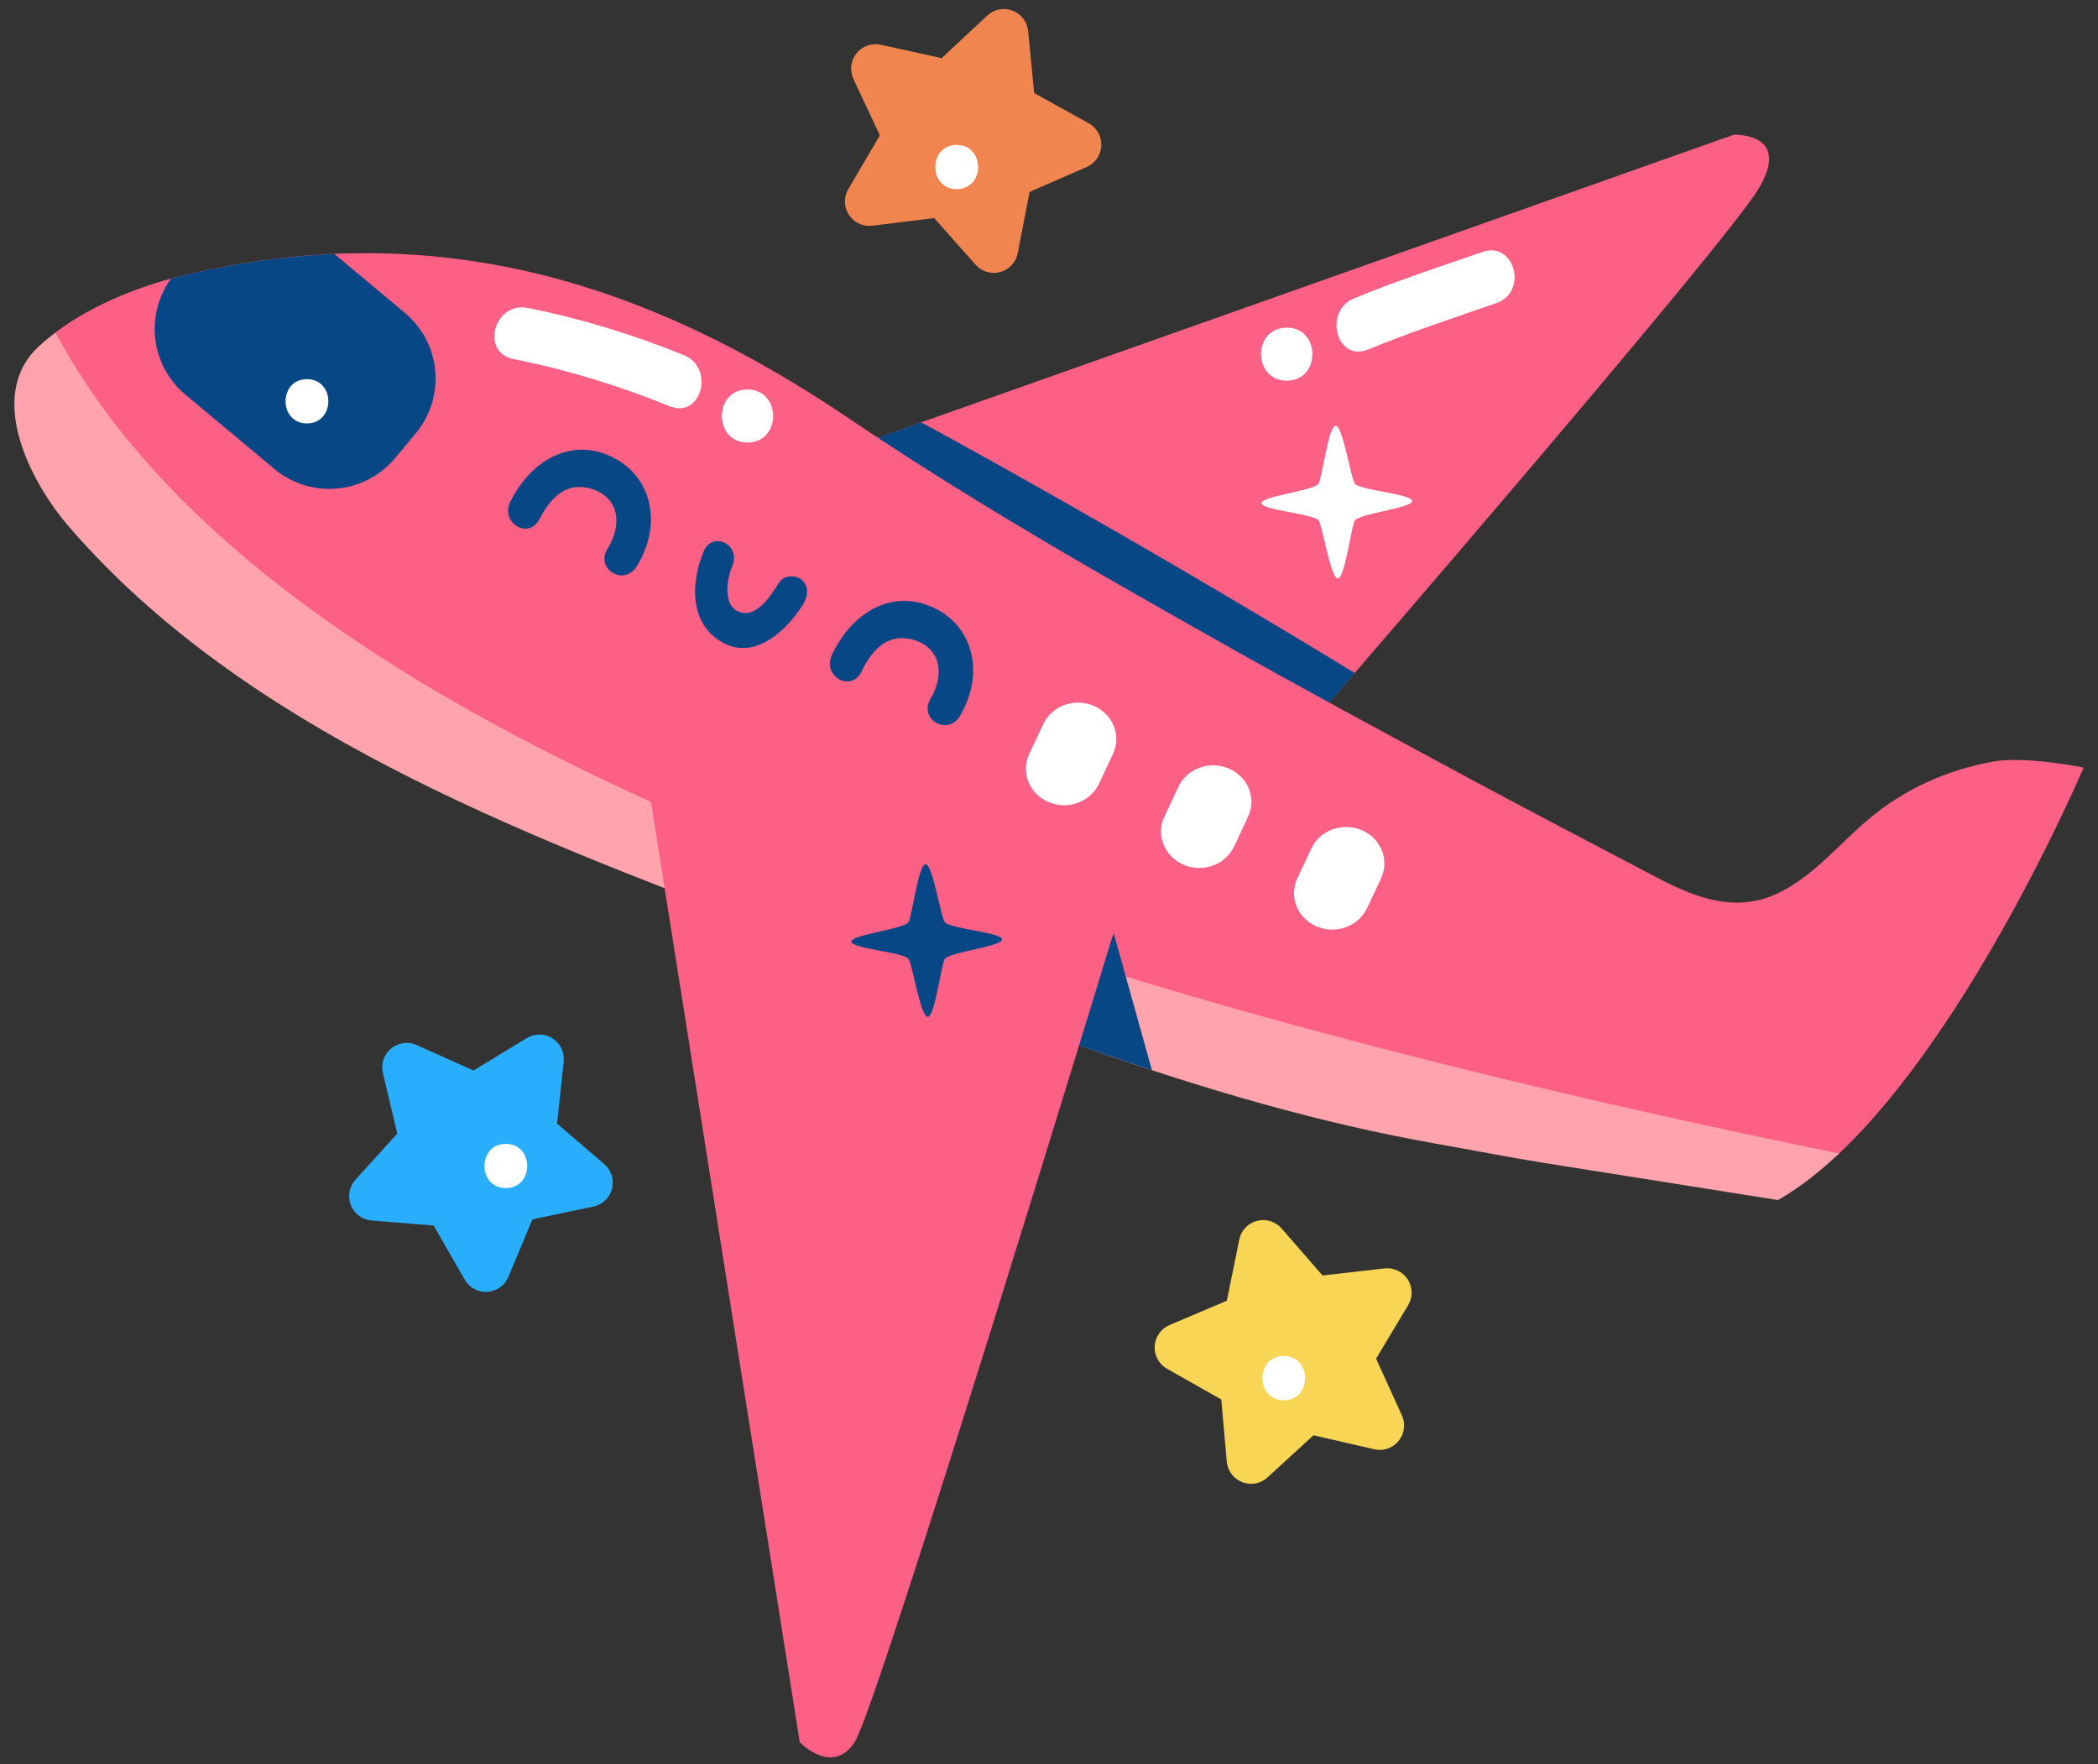 <svg width="132" height="111" viewBox="0 0 132 111" fill="none" xmlns="http://www.w3.org/2000/svg">
<rect x="0" y="0" width="132" height="111" fill="#333333" stroke="none"/>
<path d="M87.698 90.938C87.346 91.189 86.897 91.283 86.464 91.183L82.641 90.304L79.749 92.953C79.703 92.996 79.653 93.036 79.603 93.073C79.186 93.371 78.643 93.442 78.157 93.253C77.613 93.041 77.236 92.54 77.184 91.957L76.84 88.05L73.425 86.119C72.917 85.831 72.616 85.279 72.649 84.696C72.676 84.226 72.917 83.799 73.292 83.532C73.38 83.469 73.478 83.415 73.582 83.37L77.19 81.836L77.972 77.991C78.051 77.603 78.275 77.269 78.587 77.048C78.734 76.942 78.903 76.862 79.085 76.814C79.65 76.665 80.251 76.849 80.635 77.291L83.21 80.25L87.106 79.805C87.687 79.739 88.254 80.008 88.571 80.499C88.887 80.99 88.897 81.618 88.597 82.118L86.578 85.482L88.205 89.052C88.447 89.583 88.367 90.206 87.997 90.659C87.91 90.767 87.808 90.86 87.698 90.938Z" fill="#F9D555"/>
<path d="M30.257 81.249C29.834 81.161 29.46 80.896 29.238 80.51L27.285 77.108L23.376 76.789C23.313 76.783 23.25 76.775 23.189 76.761C22.687 76.659 22.266 76.308 22.074 75.823C21.86 75.28 21.972 74.663 22.363 74.229L24.996 71.321L24.091 67.504C23.957 66.934 24.156 66.34 24.607 65.968C24.97 65.667 25.446 65.554 25.898 65.648C26.004 65.67 26.111 65.704 26.214 65.75L29.792 67.353L33.143 65.315C33.481 65.109 33.878 65.046 34.253 65.124C34.432 65.16 34.605 65.23 34.763 65.331C35.257 65.644 35.529 66.209 35.467 66.791L35.046 70.69L38.022 73.247C38.464 73.627 38.653 74.227 38.508 74.793C38.362 75.359 37.909 75.793 37.336 75.913L33.498 76.718L31.986 80.337C31.76 80.876 31.248 81.242 30.665 81.278C30.527 81.287 30.39 81.276 30.257 81.249Z" fill="#29AEFD"/>
<path d="M62.528 17.169C62.094 17.169 61.675 16.985 61.38 16.653L58.777 13.72L54.884 14.201C54.821 14.208 54.758 14.213 54.695 14.213C54.182 14.213 53.698 13.955 53.413 13.521C53.091 13.033 53.076 12.405 53.371 11.901L55.357 8.518L53.696 4.965C53.449 4.436 53.524 3.811 53.888 3.356C54.183 2.988 54.626 2.78 55.086 2.78C55.196 2.78 55.306 2.792 55.416 2.816L59.247 3.659L62.113 0.982C62.403 0.712 62.779 0.569 63.16 0.569C63.343 0.569 63.527 0.602 63.704 0.668C64.249 0.874 64.631 1.373 64.688 1.955L65.069 5.858L68.502 7.756C69.013 8.039 69.319 8.588 69.293 9.171C69.266 9.755 68.909 10.273 68.373 10.506L64.778 12.075L64.033 15.926C63.922 16.499 63.495 16.96 62.932 17.115C62.8 17.151 62.663 17.169 62.528 17.169Z" fill="#F1854F"/>
<path d="M53.768 28.058L109.077 8.48C109.077 8.48 112.747 8.314 110.667 11.839C108.583 15.362 83.626 44.207 83.626 44.207" fill="#FD6085"/>
<path d="M55.303 27.513L57.961 26.573C57.961 26.573 70.27 33.209 85.237 42.343L83.637 44.207L65.998 41.948L55.303 31.117L55.303 27.513Z" fill="#074785"/>
<path d="M125.474 47.906C122.558 48.407 119.825 49.642 117.58 51.528C115.709 53.102 114.071 55.167 111.817 56.22C109.161 57.46 106.663 56.478 104.238 55.206C100.242 53.112 96.247 51.022 92.275 48.886C87.076 46.084 81.883 43.283 76.739 40.381C71.52 37.44 66.312 34.485 61.209 31.34C58.609 29.739 56.031 28.1 53.504 26.387C40.633 17.663 27.473 13.68 11.993 17.216C9.142 17.867 5.93 19.071 3.49 20.914C3.105 21.206 3.384 24.182 3.042 24.506C-0.253 27.617 3.937 29.498 6.309 32.248C17.334 45.017 32.889 51.137 48.14 56.952C61.998 62.234 75.895 67.783 90.572 70.37C92.855 70.771 94.894 71.327 97.177 71.69C97.179 71.69 109.553 74.332 109.553 74.332C109.625 74.293 111.635 73.888 111.708 73.846C112.939 73.118 114.525 73.694 115.71 72.576C124.181 64.577 131.093 48.299 131.093 48.299C131.107 48.283 127.446 47.565 125.474 47.906Z" fill="#FD6085"/>
<path d="M64.758 47.432C64.214 48.589 64.757 49.947 65.969 50.464C67.178 50.983 68.603 50.466 69.144 49.308L70.022 47.44C70.569 46.284 70.026 44.926 68.813 44.409C67.602 43.889 66.179 44.406 65.637 45.562L64.758 47.432Z" fill="white"/>
<path d="M73.26 51.377C72.716 52.536 73.258 53.891 74.472 54.41C75.68 54.928 77.104 54.412 77.648 53.256L78.526 51.386C79.068 50.229 78.526 48.874 77.314 48.354C76.103 47.835 74.679 48.353 74.139 49.509L73.26 51.377Z" fill="white"/>
<path d="M81.626 55.257C81.082 56.412 81.622 57.767 82.835 58.288C84.047 58.805 85.47 58.29 86.012 57.132L86.892 55.264C87.435 54.107 86.894 52.75 85.68 52.231C84.467 51.714 83.046 52.23 82.502 53.387L81.626 55.257Z" fill="white"/>
<path d="M3.494 20.919C3.109 21.21 2.74 21.513 2.398 21.837C-0.897 24.947 1.949 30.372 4.321 33.119C15.346 45.889 32.686 52.421 47.936 58.235C61.795 63.517 75.686 69.372 90.364 71.96C92.647 72.361 94.949 72.818 97.233 73.181C97.234 73.181 111.86 75.504 111.86 75.504C111.933 75.466 112.007 75.421 112.08 75.379C113.311 74.651 114.526 73.692 115.711 72.574C49.843 59.118 14.737 42.001 3.494 20.919Z" fill="#FFA4AC"/>
<path d="M70.07 58.709L72.477 67.336L67.322 65.592L70.07 58.709Z" fill="#074785"/>
<path d="M40.545 47.851L50.317 109.612C50.317 109.612 52.346 111.764 53.773 109.612C55.2 107.462 70.064 58.684 70.064 58.684C70.064 58.684 64.521 52.882 40.545 47.851Z" fill="#FD6085"/>
<path d="M25.47 19.68L21.037 15.979C18.104 16.105 15.096 16.507 11.994 17.216C11.589 17.308 11.179 17.411 10.764 17.526C9.108 19.801 9.473 23.001 11.665 24.829L17.268 29.507C19.553 31.413 22.95 31.108 24.858 28.823L26.153 27.27C28.061 24.985 27.756 21.588 25.47 19.68Z" fill="#074785"/>
<path d="M38.502 28.746C35.981 27.524 33.468 28.89 32.122 31.53C31.431 32.881 33.261 34.004 33.953 32.646C34.707 31.165 35.771 30.269 37.286 30.779C38.95 31.338 39.172 32.997 38.229 34.517C37.429 35.806 39.264 36.916 40.061 35.631C41.687 33.01 41.044 29.978 38.502 28.746Z" fill="#074785"/>
<path d="M58.668 38.201C56.111 37.059 53.631 38.5 52.353 41.176C51.697 42.546 53.559 43.608 54.217 42.233C54.933 40.733 55.974 39.806 57.504 40.267C59.185 40.773 59.452 42.424 58.548 43.968C57.78 45.279 59.649 46.329 60.412 45.024C61.971 42.358 61.245 39.352 58.668 38.201Z" fill="#074785"/>
<path d="M50.513 38.048C50.837 37.534 50.912 36.913 50.462 36.499C50.093 36.161 49.335 36.154 49.009 36.668C48.542 37.408 47.721 38.69 46.775 38.559C45.439 38.375 45.679 36.572 46.083 35.583C46.627 34.258 44.811 33.373 44.262 34.71C43.358 36.919 43.49 39.465 45.615 40.503C47.528 41.437 49.424 39.765 50.513 38.048Z" fill="#074785"/>
<path d="M43.024 22.342C39.834 21.051 36.574 20.043 33.197 19.375C31.096 18.96 30.2 22.176 32.31 22.593C35.688 23.261 38.947 24.27 42.136 25.56C44.132 26.367 44.992 23.138 43.024 22.342Z" fill="white"/>
<path d="M47.03 24.506C44.878 24.506 44.878 27.843 47.03 27.843C49.182 27.843 49.182 24.506 47.03 24.506Z" fill="white"/>
<path d="M93.26 15.853C90.558 16.792 87.84 17.679 85.195 18.773C83.235 19.583 84.094 22.813 86.082 21.99C88.726 20.896 91.446 20.01 94.147 19.07C96.166 18.368 95.299 15.143 93.26 15.853Z" fill="white"/>
<path d="M80.958 20.614C78.806 20.614 78.806 23.951 80.958 23.951C83.11 23.951 83.11 20.614 80.958 20.614Z" fill="white"/>
<path fill-rule="evenodd" clip-rule="evenodd" d="M19.312 23.857C17.518 23.857 17.518 26.639 19.312 26.639C21.106 26.639 21.106 23.857 19.312 23.857Z" fill="white"/>
<path fill-rule="evenodd" clip-rule="evenodd" d="M31.826 71.968C30.032 71.968 30.032 74.75 31.826 74.75C33.619 74.75 33.619 71.968 31.826 71.968Z" fill="white"/>
<path fill-rule="evenodd" clip-rule="evenodd" d="M60.193 9.119C58.399 9.119 58.399 11.9 60.193 11.9C61.986 11.899 61.986 9.119 60.193 9.119Z" fill="white"/>
<path fill-rule="evenodd" clip-rule="evenodd" d="M80.771 85.317C78.978 85.317 78.978 88.099 80.771 88.099C82.564 88.099 82.564 85.317 80.771 85.317Z" fill="white"/>
<path d="M59.454 58.035C59.2 57.788 58.691 54.348 58.229 54.376C57.767 54.404 57.364 57.816 57.147 58.04C56.714 58.492 53.542 58.81 53.569 59.248C53.593 59.684 56.708 59.89 57.149 60.317C57.394 60.553 57.91 64.004 58.374 63.977C58.835 63.951 59.231 60.547 59.455 60.314C59.874 59.879 63.071 59.542 63.045 59.104C63.019 58.666 59.877 58.446 59.454 58.035Z" fill="#074785"/>
<path d="M85.256 30.447C85.002 30.202 84.494 26.76 84.032 26.788C83.569 26.817 83.165 30.228 82.949 30.453C82.515 30.905 79.344 31.224 79.369 31.66C79.395 32.097 82.511 32.304 82.951 32.729C83.196 32.966 83.713 36.417 84.175 36.389C84.636 36.362 85.032 32.96 85.258 32.728C85.676 32.292 88.873 31.956 88.847 31.517C88.821 31.079 85.678 30.859 85.256 30.447Z" fill="white"/>
</svg>

